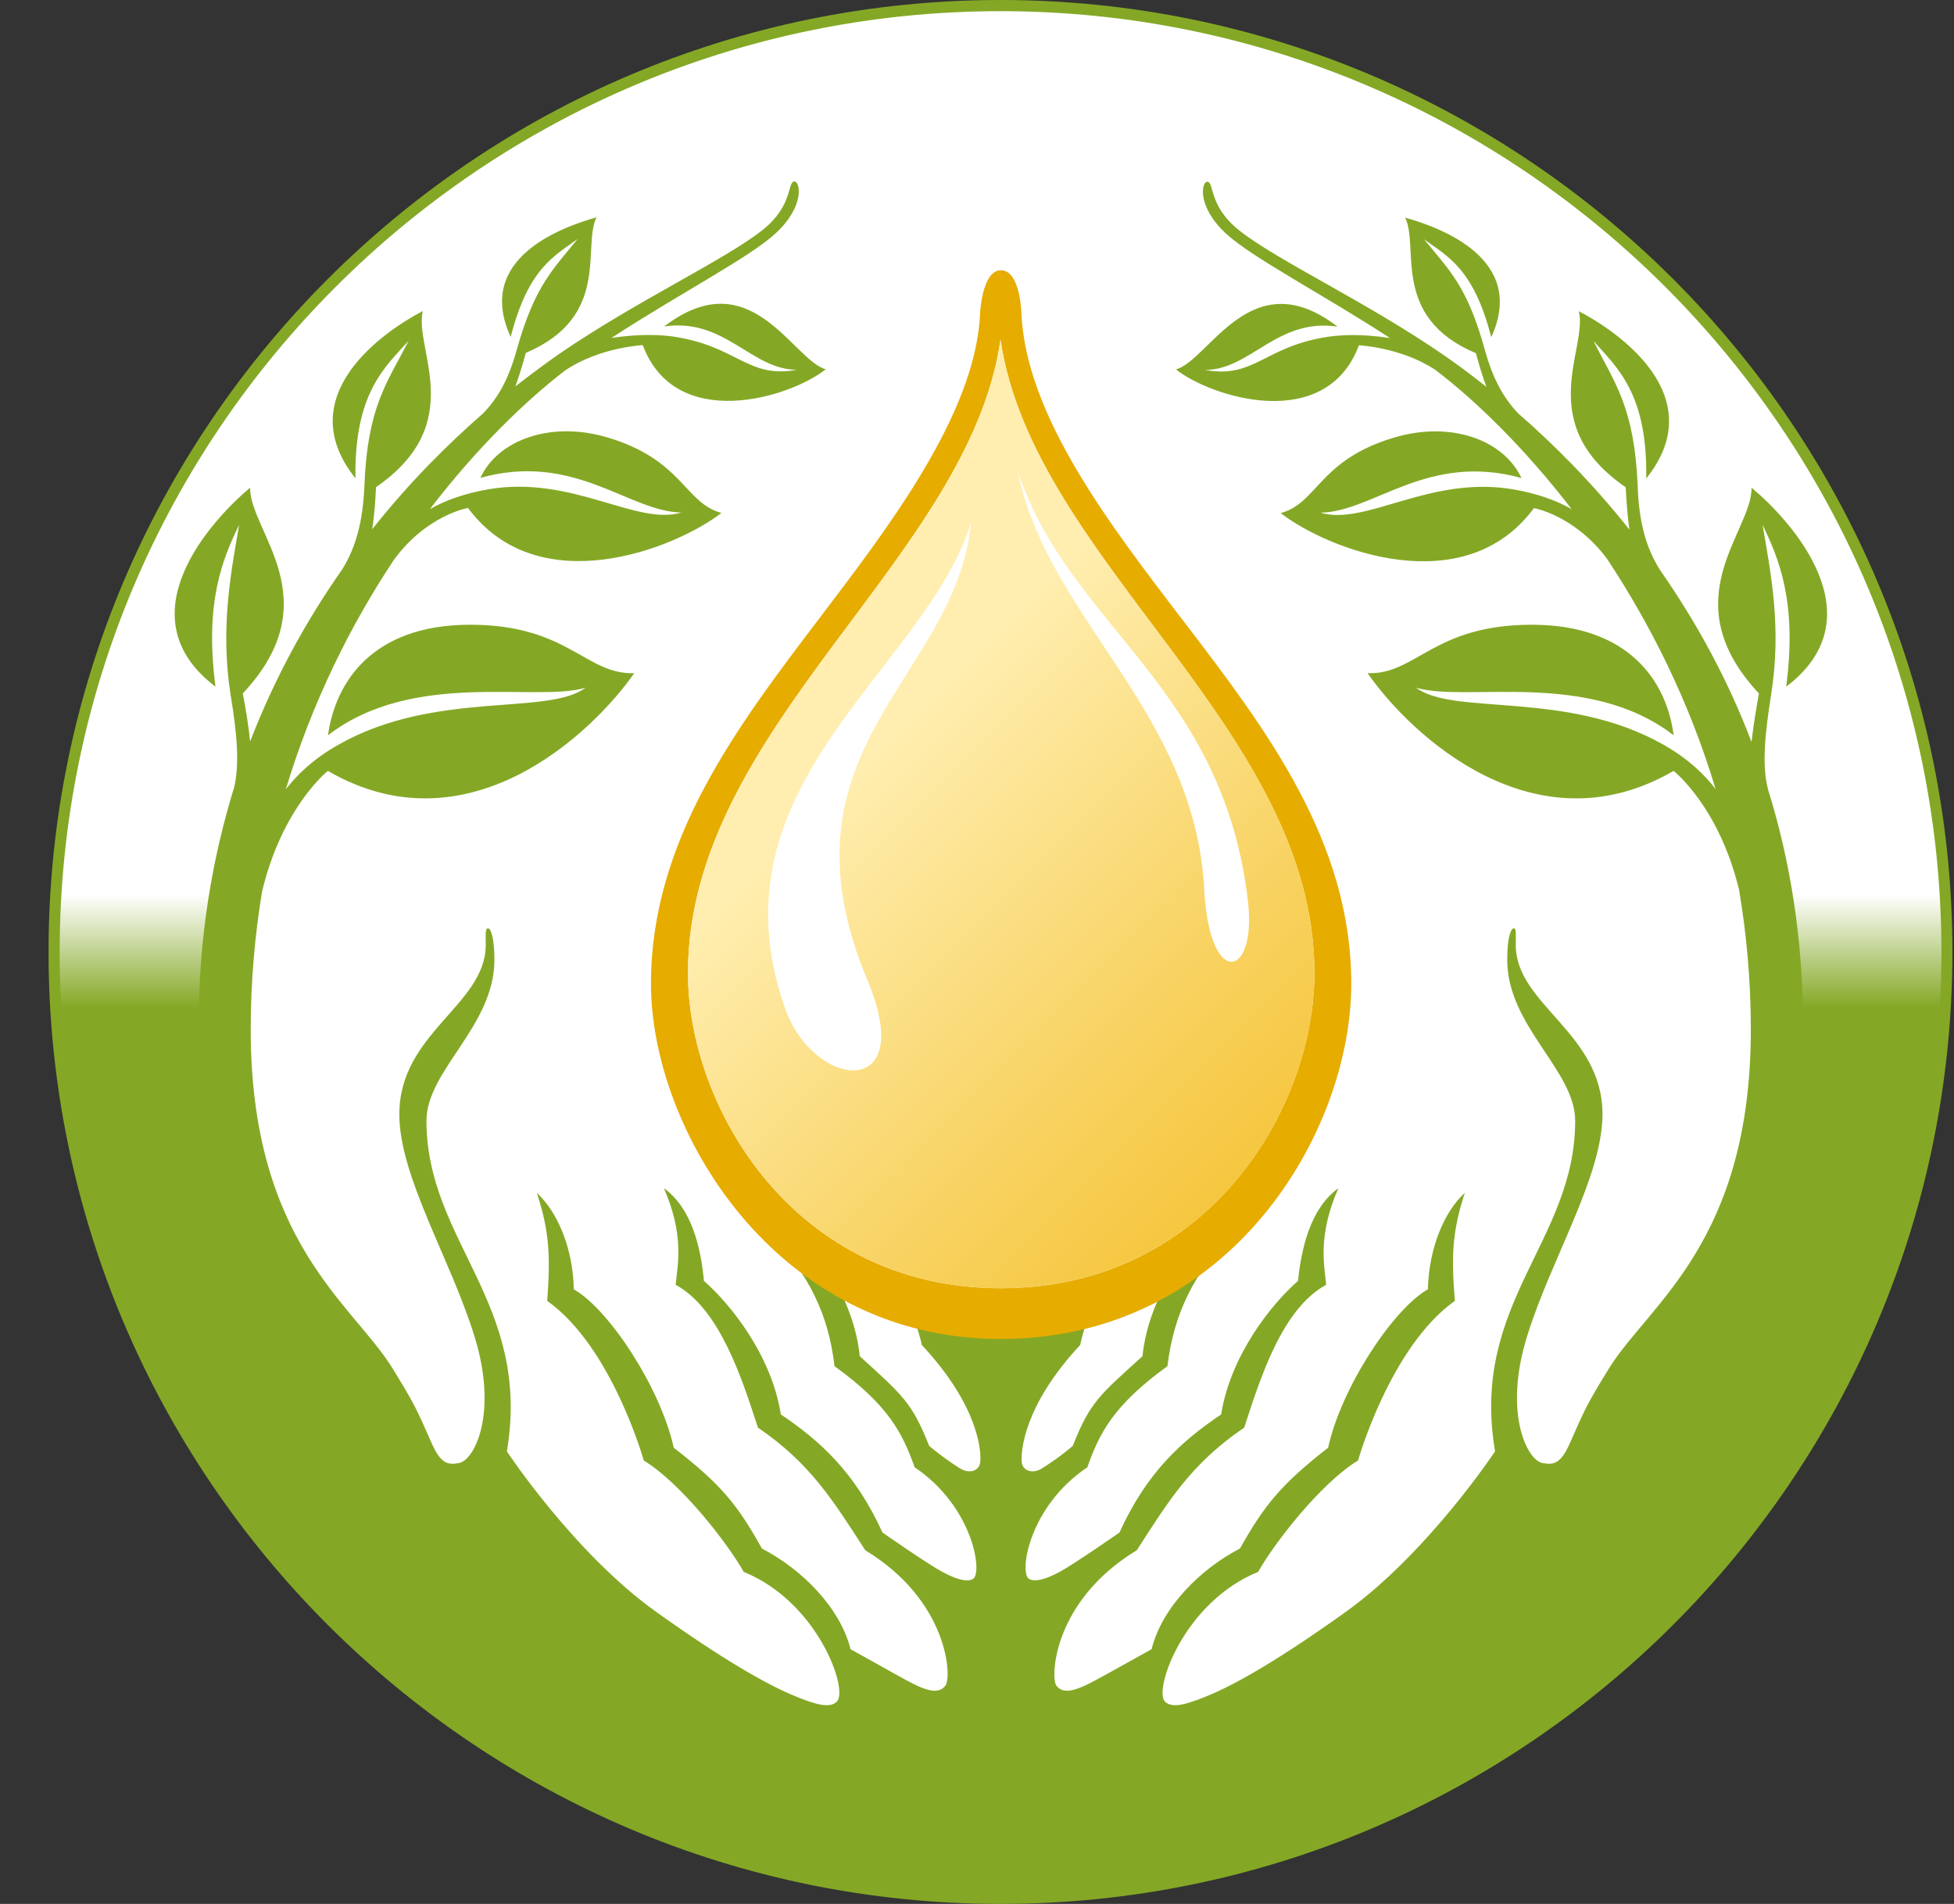 <?xml version="1.0" encoding="UTF-8"?> <svg xmlns="http://www.w3.org/2000/svg" width="39" height="38" viewBox="0 0 39 38" fill="none"><rect x="0" y="0" width="39" height="38" fill="#333333" stroke="none"/> <path d="M19.968 37.898C30.4 37.898 38.857 29.429 38.857 18.982C38.857 8.536 30.4 0.067 19.968 0.067C9.536 0.067 1.08 8.536 1.08 18.982C1.08 29.429 9.536 37.898 19.968 37.898Z" fill="url(#paint0_linear_14_638)"></path> <path d="M15.813 3.778C15.772 4.305 15.136 5.043 13.335 5.889C11.529 6.738 4.439 12.051 4.439 19.568C4.439 27.08 10.006 35.663 19.901 35.663C29.797 35.663 35.431 27.191 35.431 19.72C35.431 12.25 29.82 7.828 28.148 6.826C26.47 5.825 23.948 4.633 24.077 3.789L15.813 3.778Z" fill="white"></path> <path d="M35.349 13.872C35.56 12.554 35.355 11.491 35.179 10.475C35.504 11.149 35.873 12.013 35.651 13.705C37.495 12.308 35.744 10.384 34.959 9.734C34.977 10.607 33.355 11.966 35.106 13.84C35.044 14.191 34.992 14.516 34.959 14.809C34.462 13.5 33.817 12.358 33.132 11.377L33.135 11.38C32.848 10.929 32.71 10.405 32.687 9.699C32.62 8.118 32.227 7.649 31.805 6.806C32.265 7.327 32.886 7.845 32.857 9.55C34.172 7.91 32.3 6.621 31.512 6.211C31.697 6.961 30.593 8.449 32.447 9.725C32.467 10.053 32.485 10.329 32.523 10.572C31.767 9.62 30.991 8.85 30.303 8.252C30.001 7.936 29.794 7.55 29.638 6.99C29.287 5.71 28.924 5.391 28.423 4.776C28.892 5.119 29.41 5.356 29.764 6.73C30.482 5.166 28.748 4.542 28.045 4.343C28.335 4.926 27.749 6.328 29.457 7.049C29.53 7.312 29.594 7.529 29.668 7.722C29.331 7.453 29.029 7.233 28.789 7.069C27.246 6.009 25.497 5.204 24.733 4.598C24.118 4.109 24.238 3.637 24.098 3.628C23.986 3.617 23.875 4.112 24.47 4.662C24.988 5.142 26.355 5.845 27.744 6.747C27.146 6.656 26.751 6.689 26.531 6.718C25.234 6.905 25.044 7.567 24.051 7.383C24.956 7.386 25.489 6.34 26.695 6.519C24.97 5.192 24.142 7.184 23.471 7.374C24.2 7.945 26.47 8.639 27.123 6.891C27.123 6.891 27.966 6.932 28.645 7.38C29.442 7.986 30.417 8.926 31.369 10.162C31.07 9.992 30.69 9.851 30.198 9.766C28.531 9.485 27.257 10.504 26.355 10.232C27.413 10.217 28.485 9.02 30.367 9.541C30.01 8.78 28.956 8.387 27.799 8.741C26.32 9.192 26.3 10.039 25.562 10.241C26.496 10.967 29.222 12.03 30.616 10.141C30.616 10.141 31.422 10.282 32.072 11.149C32.927 12.44 33.712 13.983 34.242 15.749C34.019 15.457 33.691 15.14 33.199 14.862C31.267 13.767 29.015 14.294 28.265 13.726C29.255 14.024 31.694 13.357 33.404 14.675C33.27 13.62 32.529 12.469 30.573 12.469C28.608 12.469 28.262 13.471 27.296 13.436C28.154 14.669 30.631 16.997 33.404 15.386C33.404 15.386 34.306 16.092 34.71 17.758C34.86 18.646 34.945 19.574 34.945 20.549C34.945 24.795 32.907 26.031 32.116 27.308C31.665 28.04 31.636 28.119 31.337 28.796C31.152 29.212 31.02 29.244 30.783 29.2C30.473 29.135 30.004 28.187 30.482 26.661C30.965 25.109 31.984 23.48 31.984 22.239C31.984 20.611 30.253 20.057 30.253 18.859C30.253 18.654 30.268 18.529 30.215 18.529C30.154 18.529 30.083 18.716 30.083 19.158C30.083 20.482 31.439 21.363 31.439 22.368C31.439 24.781 29.337 25.999 29.84 28.968C29.84 28.968 28.49 31.004 26.859 32.172C25.231 33.338 24.42 33.727 24.001 33.888C23.696 34.005 23.398 34.108 23.251 33.962C23.02 33.727 23.632 31.973 25.111 31.373C25.439 30.79 26.364 29.601 27.105 29.15C27.105 29.15 27.747 26.878 29.038 25.964C28.968 25.109 28.976 24.593 29.237 23.808C28.83 24.177 28.52 24.901 28.499 25.733C27.796 26.134 26.768 27.703 26.508 28.895C25.568 29.627 25.237 30.04 24.748 30.907C23.96 31.314 23.19 32.081 22.985 32.916C22.174 33.364 21.86 33.549 21.635 33.651C21.412 33.751 21.204 33.803 21.084 33.642C20.964 33.484 21.017 31.953 22.689 30.942C23.325 29.955 23.776 29.212 24.833 28.494C25.164 27.475 25.594 26.119 26.47 25.642C26.426 25.226 26.303 24.649 26.713 23.715C26.156 24.116 25.975 24.907 25.907 25.566C25.398 26.008 24.563 27.033 24.373 28.23C23.597 28.755 22.897 29.37 22.343 30.588C22.343 30.588 21.421 31.229 21.154 31.37C20.891 31.513 20.651 31.59 20.531 31.508C20.346 31.376 20.534 30.07 21.702 29.285C21.942 28.608 22.22 28.049 23.301 27.267C23.427 26.23 23.817 25.422 24.616 24.587C24.587 24.262 24.01 24.441 23.98 24.605C23.559 25.071 22.912 25.996 22.803 27.068C21.936 27.853 21.755 27.99 21.412 28.857C21.412 28.857 21.175 29.071 20.8 29.305C20.622 29.422 20.416 29.364 20.393 29.188C20.373 28.977 20.425 28.061 21.559 26.845C21.626 26.547 21.717 26.263 21.825 25.996C20.797 25.996 19.134 25.996 18.115 25.996C18.229 26.274 18.328 26.526 18.399 26.845C19.535 28.061 19.591 28.974 19.564 29.188C19.541 29.364 19.342 29.422 19.157 29.305C18.788 29.071 18.545 28.857 18.545 28.857C18.2 27.99 18.021 27.853 17.16 27.068C17.052 25.996 16.399 25.071 15.983 24.605C15.95 24.441 15.371 24.262 15.341 24.587C16.141 25.422 16.536 26.227 16.656 27.267C17.737 28.049 18.015 28.608 18.255 29.285C19.421 30.07 19.611 31.376 19.427 31.508C19.307 31.592 19.067 31.513 18.803 31.37C18.536 31.229 17.614 30.588 17.614 30.588C17.06 29.373 16.36 28.755 15.585 28.23C15.397 27.033 14.559 26.008 14.05 25.566C13.989 24.904 13.807 24.113 13.251 23.715C13.658 24.649 13.529 25.226 13.485 25.642C14.357 26.119 14.797 27.475 15.128 28.494C16.179 29.209 16.63 29.955 17.271 30.942C18.938 31.953 18.999 33.484 18.87 33.642C18.75 33.803 18.542 33.751 18.32 33.651C18.094 33.549 17.787 33.364 16.976 32.916C16.768 32.081 15.995 31.314 15.207 30.907C14.723 30.037 14.393 29.627 13.447 28.895C13.186 27.703 12.155 26.131 11.452 25.733C11.438 24.901 11.118 24.177 10.714 23.808C10.975 24.593 10.984 25.112 10.922 25.964C12.214 26.881 12.849 29.15 12.849 29.15C13.587 29.598 14.513 30.787 14.844 31.373C16.323 31.973 16.94 33.727 16.703 33.962C16.557 34.108 16.258 34.005 15.954 33.888C15.541 33.727 14.729 33.338 13.098 32.172C11.461 31.004 10.117 28.968 10.117 28.968C10.615 25.999 8.512 24.781 8.512 22.368C8.512 21.363 9.868 20.482 9.868 19.158C9.868 18.716 9.795 18.529 9.742 18.529C9.681 18.529 9.695 18.654 9.695 18.859C9.695 20.057 7.97 20.614 7.97 22.239C7.97 23.483 8.984 25.109 9.467 26.661C9.944 28.187 9.479 29.135 9.165 29.2C8.934 29.244 8.796 29.212 8.612 28.796C8.313 28.119 8.284 28.043 7.833 27.308C7.048 26.031 5.004 24.795 5.004 20.549C5.004 19.591 5.086 18.675 5.229 17.802C5.631 16.107 6.544 15.386 6.544 15.386C9.318 16.997 11.795 14.669 12.659 13.436C11.687 13.468 11.341 12.469 9.385 12.469C7.429 12.469 6.691 13.62 6.547 14.675C8.257 13.357 10.703 14.024 11.687 13.726C10.94 14.294 8.688 13.767 6.758 14.862C6.257 15.143 5.929 15.462 5.704 15.755C6.234 13.998 7.004 12.466 7.859 11.178C8.512 10.279 9.341 10.138 9.341 10.138C10.738 12.024 13.456 10.964 14.398 10.238C13.661 10.036 13.631 9.19 12.152 8.739C11.004 8.387 9.941 8.777 9.587 9.538C11.47 9.014 12.548 10.212 13.599 10.229C12.706 10.502 11.423 9.482 9.757 9.764C9.265 9.848 8.878 9.992 8.58 10.162C9.525 8.929 10.498 7.992 11.286 7.389C11.974 6.929 12.829 6.888 12.829 6.888C13.482 8.636 15.76 7.942 16.481 7.371C15.813 7.181 14.99 5.189 13.256 6.516C14.469 6.337 14.996 7.383 15.907 7.38C14.914 7.564 14.723 6.902 13.42 6.715C13.201 6.686 12.811 6.656 12.205 6.744C13.596 5.839 14.964 5.137 15.482 4.656C16.076 4.106 15.968 3.614 15.854 3.622C15.71 3.631 15.836 4.103 15.218 4.592C14.451 5.198 12.706 6.003 11.162 7.063C10.928 7.227 10.63 7.444 10.287 7.711C10.357 7.52 10.422 7.304 10.495 7.043C12.202 6.32 11.616 4.92 11.906 4.337C11.206 4.536 9.47 5.16 10.193 6.724C10.545 5.35 11.063 5.113 11.528 4.77C11.034 5.383 10.671 5.705 10.313 6.984C10.158 7.547 9.95 7.933 9.646 8.247C8.963 8.844 8.181 9.611 7.429 10.563C7.467 10.32 7.49 10.05 7.505 9.723C9.359 8.446 8.254 6.958 8.439 6.208C7.651 6.618 5.783 7.907 7.095 9.547C7.068 7.842 7.686 7.324 8.155 6.803C7.724 7.646 7.335 8.112 7.273 9.696C7.244 10.399 7.107 10.92 6.828 11.368C6.137 12.352 5.496 13.494 4.992 14.8C4.963 14.511 4.913 14.188 4.846 13.84C6.603 11.966 4.98 10.607 4.992 9.734C4.213 10.384 2.456 12.308 4.301 13.705C4.078 12.013 4.447 11.149 4.773 10.475C4.597 11.491 4.398 12.554 4.603 13.872C4.723 14.593 4.787 15.222 4.676 15.705C4.24 17.117 3.964 18.698 3.964 20.461C3.964 32.298 12.712 36.735 19.977 36.735C27.213 36.735 35.987 32.038 35.987 20.461C35.987 18.722 35.724 17.158 35.29 15.761C35.158 15.272 35.232 14.616 35.349 13.872Z" fill="#84A825"></path> <path d="M23.617 12.39L23.559 12.317C22.209 10.54 20.478 8.326 20.387 6.258C20.387 6.258 20.367 5.394 19.977 5.394C19.599 5.394 19.561 6.258 19.561 6.258C19.479 8.279 17.655 10.625 16.358 12.335C14.703 14.514 12.993 16.768 12.993 19.638C12.993 22.535 15.476 26.725 19.968 26.725C24.537 26.725 26.97 22.611 26.97 19.638C26.973 16.789 25.269 14.552 23.617 12.39Z" fill="#E6AC00"></path> <path d="M13.731 19.422C13.731 22.093 15.842 25.712 19.974 25.712C24.107 25.712 26.235 22.119 26.235 19.422C26.235 14.531 20.625 11.219 19.968 6.782C19.339 11.16 13.731 14.508 13.731 19.422Z" fill="white"></path> <path d="M19.971 6.782C19.339 11.16 13.731 14.508 13.731 19.422C13.731 22.093 15.842 25.712 19.974 25.712C24.107 25.712 26.235 22.119 26.235 19.422C26.238 14.531 20.625 11.219 19.971 6.782ZM17.318 19.577C18.323 21.981 16.238 21.753 15.664 20.113C14.103 15.644 18.487 13.36 19.383 10.422C19.087 13.553 15.368 14.929 17.318 19.577ZM24.036 17.761C23.852 14.188 20.894 12.335 20.314 9.403C21.33 12.508 24.405 13.661 24.909 17.993C25.085 19.53 24.139 19.741 24.036 17.761Z" fill="url(#paint1_linear_14_638)"></path> <path d="M19.968 38C9.493 38 0.969 29.478 0.969 19C0.969 8.525 9.49 0 19.968 0C30.444 0 38.968 8.522 38.968 19C38.966 29.475 30.444 38 19.968 38ZM19.968 0.223C9.613 0.223 1.191 8.648 1.191 19C1.191 29.355 9.616 37.78 19.968 37.78C30.321 37.78 38.749 29.355 38.749 19C38.746 8.645 30.324 0.223 19.968 0.223Z" fill="#84A825"></path> <defs> <linearGradient id="paint0_linear_14_638" x1="19.968" y1="37.896" x2="19.968" y2="0.068" gradientUnits="userSpaceOnUse"> <stop offset="0.47" stop-color="#84A825"></stop> <stop offset="0.53" stop-color="white"></stop> </linearGradient> <linearGradient id="paint1_linear_14_638" x1="15.446" y1="13" x2="26.2" y2="23.753" gradientUnits="userSpaceOnUse"> <stop stop-color="#FFEEB0"></stop> <stop offset="0.183" stop-color="#FFEEB0"></stop> <stop offset="0.686" stop-color="#F8D260"></stop> <stop offset="0.964" stop-color="#F5C439"></stop> </linearGradient> </defs> </svg> 